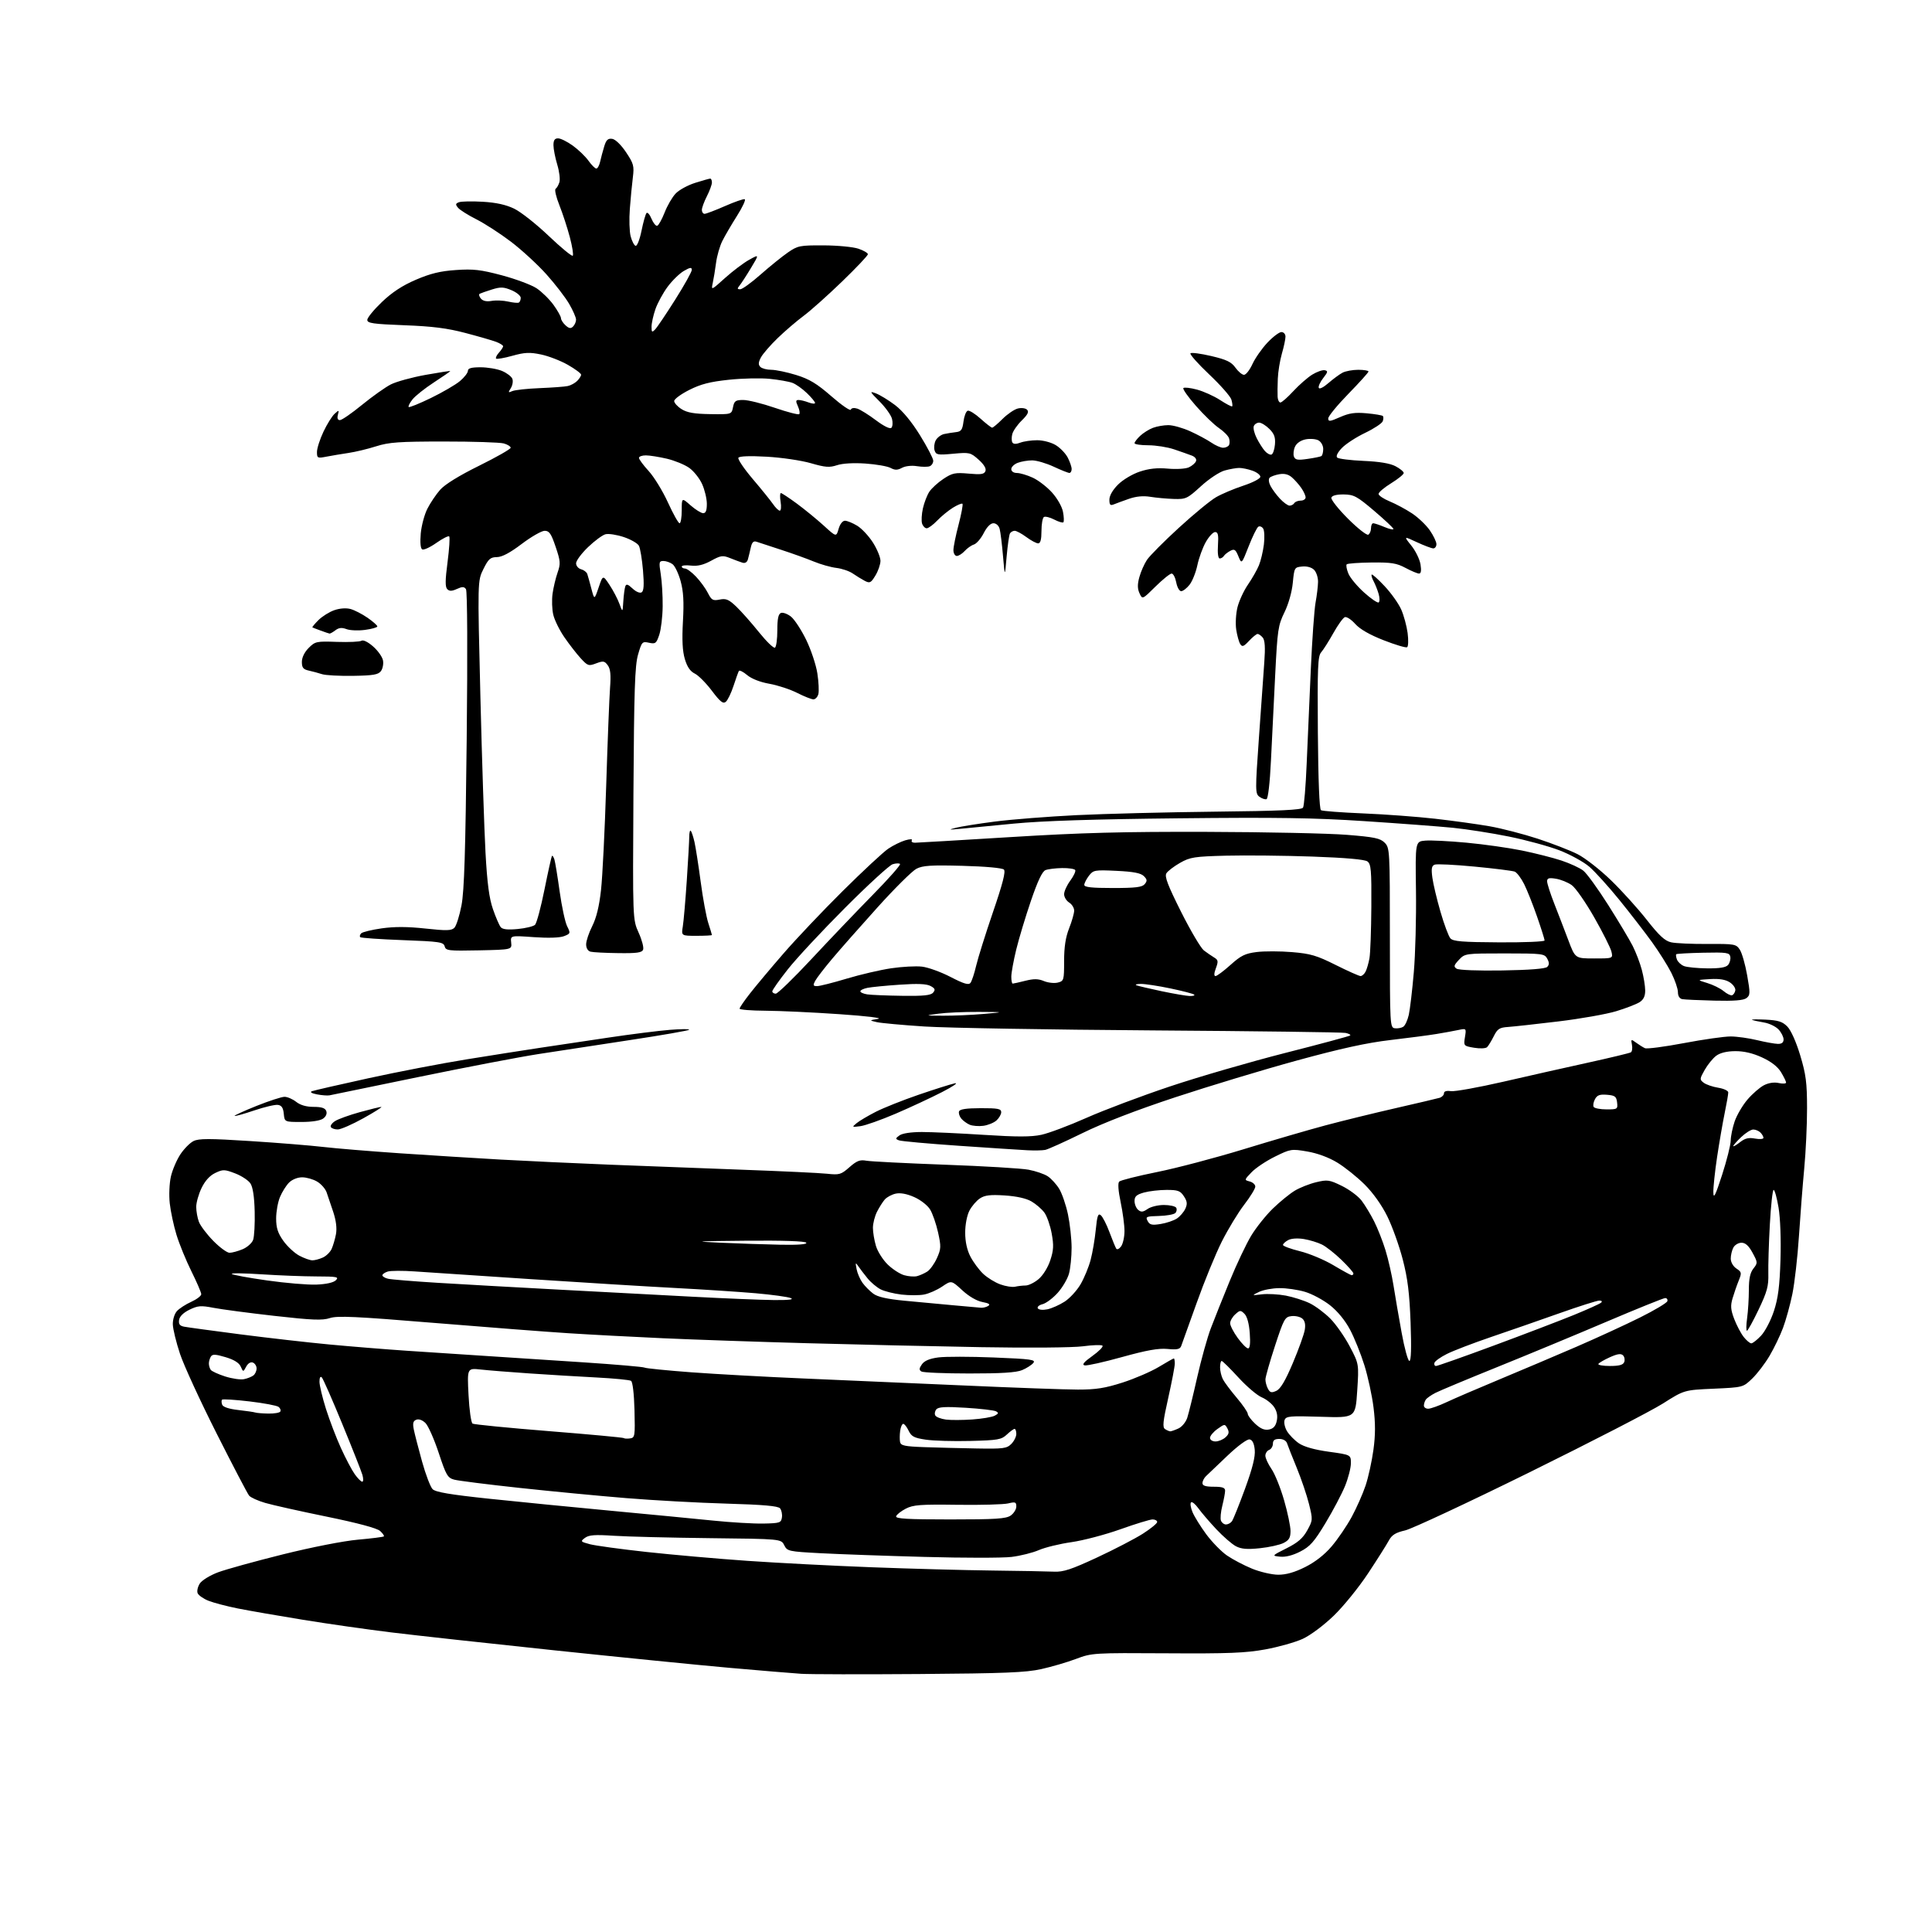 <?xml version="1.0" encoding="UTF-8" standalone="no"?>
<svg 
  version="1.1" 
  xmlns="http://www.w3.org/2000/svg" 
  xmlns:xlink="http://www.w3.org/1999/xlink" 
  xmlns:svg="http://www.w3.org/2000/svg"
  xmlns:rdf="http://www.w3.org/1999/02/22-rdf-syntax-ns#"
  xmlns:cc="http://creativecommons.org/ns#"
  xmlns:dc="http://purl.org/dc/elements/1.1/"
  viewBox="0 0 768 768"
  width="768"
  height="768"
>
<style>svg {background-color: white; }</style>"
<path stroke="none" fill="black" fill-rule="evenodd" d="M365.50,665.45C342.95,665.62 321.80,665.58 318.50,665.36C315.20,665.15 302.38,664.08 290.00,662.99C277.62,661.89 246.12,658.74 220.00,655.99C193.88,653.24 164.85,650.05 155.50,648.90C146.15,647.76 130.40,645.51 120.50,643.90C110.60,642.29 98.90,640.26 94.50,639.38C90.10,638.50 84.85,637.12 82.83,636.31C80.81,635.50 78.88,634.14 78.55,633.28C78.22,632.42 78.63,630.69 79.45,629.44C80.27,628.19 83.52,626.20 86.67,625.02C89.82,623.84 101.42,620.64 112.45,617.89C124.03,615.01 136.65,612.54 142.33,612.04C147.74,611.56 152.36,610.97 152.59,610.74C152.82,610.51 152.15,609.54 151.09,608.58C149.86,607.47 142.28,605.44 129.96,602.91C119.39,600.75 108.37,598.29 105.46,597.44C102.55,596.60 99.66,595.29 99.03,594.54C98.40,593.78 92.59,582.67 86.11,569.83C79.63,557.00 73.08,542.76 71.56,538.19C70.04,533.63 68.76,528.36 68.70,526.49C68.65,524.56 69.35,522.27 70.33,521.18C71.28,520.14 73.85,518.47 76.03,517.49C78.21,516.50 80.00,515.14 80.00,514.46C80.00,513.79 78.24,509.69 76.09,505.37C73.94,501.04 71.27,494.50 70.15,490.84C69.03,487.17 67.83,481.55 67.48,478.34C67.12,475.11 67.33,470.35 67.93,467.71C68.53,465.07 70.23,461.11 71.69,458.89C73.15,456.68 75.51,454.29 76.93,453.59C79.01,452.55 83.27,452.55 99.50,453.59C110.50,454.29 123.55,455.35 128.50,455.93C133.45,456.51 147.18,457.64 159.00,458.45C170.82,459.25 188.82,460.37 199.00,460.95C209.18,461.52 228.75,462.43 242.50,462.98C256.25,463.53 280.10,464.44 295.50,465.00C310.90,465.56 325.88,466.27 328.78,466.58C333.67,467.11 334.33,466.92 337.66,463.99C340.59,461.42 341.85,460.93 344.38,461.40C346.10,461.71 360.16,462.42 375.63,462.99C391.11,463.55 406.07,464.44 408.88,464.98C411.69,465.51 415.11,466.68 416.48,467.58C417.84,468.47 419.89,470.70 421.02,472.53C422.15,474.36 423.72,478.93 424.52,482.68C425.31,486.43 425.97,492.43 425.98,496.00C425.98,499.57 425.51,504.22 424.93,506.32C424.34,508.42 422.31,511.86 420.41,513.97C418.51,516.07 415.82,518.08 414.44,518.43C413.05,518.77 412.20,519.52 412.55,520.09C412.92,520.68 414.53,520.84 416.35,520.47C418.08,520.11 421.16,518.74 423.19,517.43C425.23,516.12 428.08,513.02 429.53,510.54C430.98,508.06 432.79,503.69 433.54,500.83C434.30,497.98 435.22,492.56 435.59,488.80C436.13,483.27 436.51,482.18 437.59,483.08C438.33,483.68 439.87,486.70 441.02,489.78C442.17,492.85 443.38,495.80 443.71,496.34C444.04,496.87 444.91,496.48 445.65,495.46C446.39,494.45 447.00,491.71 447.00,489.37C447.00,487.04 446.31,481.87 445.48,477.89C444.52,473.35 444.31,470.29 444.90,469.70C445.42,469.18 452.19,467.47 459.96,465.90C467.73,464.34 483.17,460.26 494.29,456.86C505.41,453.45 520.12,449.16 527.00,447.32C533.88,445.49 546.48,442.40 555.00,440.46C563.52,438.51 571.29,436.69 572.25,436.40C573.21,436.10 574.00,435.30 574.00,434.61C574.00,433.80 574.99,433.49 576.76,433.75C578.28,433.97 587.61,432.29 597.51,430.02C607.40,427.74 622.67,424.30 631.44,422.38C640.21,420.45 647.79,418.63 648.29,418.32C648.78,418.02 648.98,416.68 648.73,415.35C648.29,413.05 648.37,413.01 650.38,414.48C651.55,415.33 653.12,416.32 653.89,416.67C654.65,417.03 661.62,416.12 669.39,414.65C677.15,413.18 685.52,411.99 688.00,412.01C690.48,412.02 695.20,412.68 698.50,413.48C701.80,414.28 705.51,414.94 706.75,414.96C708.27,414.99 709.00,414.41 709.00,413.19C709.00,412.19 708.10,410.41 707.00,409.23C705.91,408.06 703.32,406.81 701.25,406.46C699.19,406.12 697.05,405.65 696.50,405.42C695.95,405.20 698.33,405.15 701.79,405.32C706.89,405.57 708.55,406.10 710.49,408.07C711.93,409.53 713.98,414.10 715.61,419.50C717.90,427.11 718.32,430.36 718.33,440.50C718.34,447.10 717.84,457.90 717.21,464.50C716.59,471.10 715.64,483.25 715.10,491.50C714.56,499.76 713.38,510.06 712.49,514.41C711.59,518.76 709.92,524.81 708.78,527.85C707.65,530.89 705.24,535.88 703.44,538.94C701.64,542.00 698.53,546.08 696.53,548.00C692.89,551.50 692.89,551.50 681.20,552.03C669.50,552.55 669.50,552.55 661.02,557.93C656.36,560.88 632.51,573.18 608.02,585.26C583.54,597.33 561.28,607.73 558.57,608.36C554.75,609.24 553.28,610.16 552.07,612.41C551.21,614.02 547.51,619.87 543.85,625.41C540.19,630.96 534.04,638.55 530.18,642.27C526.14,646.16 520.88,650.08 517.83,651.48C514.90,652.82 508.23,654.70 503.00,655.66C495.16,657.09 488.30,657.37 463.83,657.21C434.71,657.03 434.04,657.07 427.77,659.43C424.26,660.76 418.04,662.58 413.94,663.49C407.83,664.86 399.20,665.20 365.50,665.45zM508.09,625.98C511.25,625.99 514.60,625.04 518.82,622.93C522.80,620.94 526.52,618.04 529.37,614.68C531.80,611.83 535.38,606.58 537.32,603.00C539.26,599.42 541.75,593.80 542.85,590.50C543.95,587.20 545.35,580.82 545.96,576.32C546.77,570.42 546.78,565.76 546.00,559.51C545.41,554.76 543.77,547.19 542.36,542.69C540.95,538.18 538.40,531.84 536.68,528.60C534.73,524.91 531.74,521.26 528.72,518.87C526.05,516.76 521.57,514.35 518.75,513.52C515.94,512.68 511.36,512.02 508.57,512.05C505.78,512.07 502.15,512.75 500.50,513.55C497.50,515.01 497.50,515.01 501.64,514.51C503.92,514.24 508.18,514.47 511.11,515.02C514.03,515.58 518.30,516.94 520.59,518.04C522.87,519.15 526.58,521.91 528.83,524.18C531.08,526.45 534.55,531.43 536.56,535.25C540.21,542.19 540.21,542.19 539.51,552.91C538.81,563.63 538.81,563.63 525.06,563.19C512.75,562.80 511.24,562.93 510.65,564.47C510.29,565.41 510.71,567.40 511.59,568.89C512.47,570.37 514.61,572.56 516.34,573.74C518.40,575.13 522.54,576.30 528.25,577.09C537.00,578.30 537.00,578.30 537.00,581.67C537.00,583.52 535.94,587.62 534.65,590.77C533.35,593.92 529.87,600.53 526.90,605.45C522.39,612.93 520.74,614.79 516.87,616.77C513.92,618.29 511.02,619.02 508.87,618.80C505.50,618.45 505.50,618.45 511.42,615.47C515.89,613.23 517.91,611.49 519.64,608.37C521.88,604.32 521.89,604.11 520.35,597.87C519.48,594.37 517.29,587.90 515.48,583.50C513.67,579.10 511.94,574.71 511.63,573.75C511.29,572.69 510.06,572.00 508.53,572.00C506.71,572.00 506.00,572.53 506.00,573.89C506.00,574.93 505.32,576.05 504.50,576.36C503.68,576.68 503.00,577.71 503.00,578.66C503.00,579.62 504.10,581.99 505.44,583.95C506.79,585.90 509.04,591.49 510.44,596.36C511.85,601.24 513.00,606.74 513.00,608.59C513.00,611.25 512.43,612.24 510.25,613.35C508.74,614.12 504.50,615.06 500.84,615.44C495.82,615.97 493.47,615.78 491.32,614.67C489.76,613.86 486.22,610.79 483.46,607.85C480.71,604.91 477.49,601.15 476.31,599.50C475.13,597.85 473.84,596.83 473.45,597.22C473.05,597.61 473.32,599.36 474.04,601.09C474.76,602.83 477.21,606.78 479.49,609.88C481.78,612.97 485.48,616.77 487.74,618.33C489.99,619.88 494.46,622.23 497.66,623.55C500.87,624.87 505.57,625.96 508.09,625.98zM419.00,624.76C422.66,624.94 425.86,623.89 436.09,619.13C443.01,615.91 451.22,611.64 454.34,609.65C457.45,607.66 460.00,605.57 460.00,605.01C460.00,604.46 459.18,604.00 458.17,604.00C457.16,604.00 451.39,605.76 445.35,607.92C439.31,610.07 430.57,612.37 425.93,613.03C421.29,613.69 415.48,615.10 413.00,616.17C410.52,617.25 405.63,618.47 402.11,618.90C398.60,619.33 383.07,619.33 367.61,618.90C352.15,618.48 333.53,617.82 326.24,617.43C313.43,616.75 312.94,616.65 311.74,614.24C310.50,611.75 310.50,611.75 282.00,611.44C266.32,611.26 249.22,610.84 244.00,610.49C236.45,609.99 234.09,610.16 232.53,611.33C230.64,612.73 230.74,612.85 234.53,613.86C236.71,614.43 246.82,615.82 257.00,616.93C267.18,618.04 285.18,619.63 297.00,620.45C308.82,621.28 331.10,622.43 346.50,623.01C361.90,623.60 383.50,624.18 394.50,624.31C405.50,624.44 416.52,624.64 419.00,624.76zM303.50,605.64C310.00,605.51 310.52,605.33 310.83,603.19C311.01,601.93 310.67,600.31 310.08,599.59C309.29,598.65 303.51,598.14 288.75,597.71C277.61,597.39 259.73,596.41 249.00,595.53C238.28,594.66 219.15,592.83 206.50,591.46C193.85,590.10 182.18,588.62 180.57,588.19C177.93,587.47 177.34,586.47 174.39,577.54C172.60,572.12 170.24,566.80 169.15,565.70C167.95,564.51 166.51,563.97 165.50,564.36C164.22,564.85 163.99,565.74 164.49,568.25C164.85,570.04 166.33,575.75 167.76,580.94C169.20,586.13 171.10,591.10 171.97,591.97C173.15,593.15 178.93,594.13 194.53,595.78C206.06,596.99 227.88,599.15 243.00,600.56C258.12,601.98 276.35,603.73 283.50,604.46C290.65,605.19 299.65,605.72 303.50,605.64zM487.35,606.00C488.12,606.00 489.18,605.44 489.70,604.75C490.22,604.06 492.55,598.25 494.90,591.84C497.91,583.58 499.04,579.06 498.78,576.34C498.53,573.76 497.86,572.40 496.74,572.19C495.78,572.00 492.09,574.71 487.91,578.68C483.96,582.43 480.12,586.09 479.37,586.82C478.61,587.55 478.00,588.79 478.00,589.57C478.00,590.60 479.27,591.00 482.50,591.00C485.91,591.00 487.00,591.38 487.00,592.56C487.00,593.41 486.50,596.11 485.89,598.54C485.27,600.97 485.03,603.65 485.35,604.48C485.68,605.32 486.57,606.00 487.35,606.00zM377.69,604.00C395.86,604.00 399.93,603.74 401.78,602.44C403.00,601.59 404.00,599.98 404.00,598.86C404.00,597.09 403.61,596.94 400.75,597.63C398.96,598.06 389.85,598.31 380.50,598.18C365.85,597.98 363.02,598.19 360.06,599.72C358.17,600.70 356.44,602.06 356.23,602.75C355.92,603.72 360.66,604.00 377.69,604.00zM144.00,589.00C144.47,589.00 144.49,587.76 144.05,586.25C143.60,584.74 140.00,575.62 136.04,566.00C132.09,556.38 128.44,548.07 127.93,547.55C127.35,546.96 127.00,547.61 127.00,549.25C127.00,550.70 128.16,555.58 129.58,560.08C131.01,564.58 133.69,571.60 135.55,575.67C137.41,579.75 139.87,584.42 141.03,586.04C142.19,587.67 143.52,589.00 144.00,589.00zM388.25,575.79C398.83,575.98 400.20,575.80 402.00,574.00C403.10,572.90 404.00,571.10 404.00,570.00C404.00,568.90 403.69,568.00 403.31,568.00C402.94,568.00 401.55,569.01 400.24,570.25C398.07,572.29 396.69,572.53 385.67,572.80C378.98,572.97 371.03,572.74 368.01,572.29C363.40,571.61 362.30,571.03 361.20,568.74C360.48,567.23 359.52,566.00 359.06,566.00C358.60,566.00 358.05,567.24 357.84,568.75C357.62,570.26 357.60,572.27 357.79,573.21C358.08,574.65 359.61,574.98 367.32,575.26C372.37,575.44 381.79,575.68 388.25,575.79zM483.17,573.00C484.37,573.00 486.15,572.27 487.14,571.37C488.52,570.13 488.70,569.31 487.92,567.84C486.92,565.98 486.82,565.99 483.95,568.04C482.33,569.19 481.00,570.78 481.00,571.57C481.00,572.37 481.95,573.00 483.17,573.00zM250.46,571.79C252.39,571.52 252.48,570.92 252.22,560.54C252.05,554.00 251.49,549.30 250.84,548.90C250.24,548.53 244.07,547.93 237.12,547.57C230.18,547.21 218.20,546.49 210.50,545.96C202.80,545.44 194.07,544.74 191.10,544.41C185.70,543.82 185.70,543.82 186.25,554.54C186.55,560.43 187.27,565.55 187.85,565.91C188.42,566.26 202.08,567.61 218.20,568.90C234.31,570.18 247.71,571.43 247.96,571.66C248.21,571.89 249.34,571.95 250.46,571.79zM465.20,568.98C465.59,568.99 467.04,568.48 468.42,567.85C469.82,567.22 471.39,565.32 471.95,563.60C472.51,561.90 474.29,554.65 475.90,547.50C477.52,540.35 479.96,531.58 481.33,528.00C482.69,524.42 486.05,516.01 488.80,509.30C491.54,502.60 495.41,494.45 497.38,491.19C499.36,487.93 503.23,483.08 505.99,480.41C508.75,477.74 512.65,474.55 514.67,473.33C516.69,472.11 520.53,470.59 523.20,469.95C527.68,468.88 528.46,468.99 533.42,471.42C536.38,472.87 539.91,475.50 541.26,477.27C542.61,479.05 544.85,482.75 546.24,485.50C547.63,488.25 549.67,493.43 550.76,497.00C551.86,500.57 553.29,506.88 553.94,511.00C554.58,515.12 556.04,523.56 557.17,529.75C558.29,535.94 559.68,541.00 560.25,541.00C560.94,541.00 561.10,535.96 560.73,525.75C560.29,514.00 559.58,508.23 557.61,500.63C556.20,495.20 553.44,487.49 551.46,483.49C549.25,479.00 545.78,474.14 542.42,470.81C539.42,467.84 534.54,463.93 531.56,462.13C528.20,460.09 523.70,458.43 519.67,457.74C513.39,456.66 513.01,456.72 506.84,459.76C503.34,461.48 499.15,464.28 497.52,465.98C494.58,469.04 494.58,469.08 496.78,469.65C498.00,469.97 499.00,470.89 499.00,471.69C499.00,472.50 497.02,475.72 494.60,478.87C492.18,482.01 488.17,488.62 485.69,493.54C483.21,498.47 478.70,509.48 475.67,518.00C472.64,526.52 469.87,534.22 469.53,535.10C469.04,536.35 467.86,536.60 464.09,536.23C460.54,535.89 455.82,536.73 446.06,539.44C438.80,541.46 432.10,542.96 431.17,542.76C429.98,542.51 430.85,541.44 434.25,539.01C436.87,537.14 438.67,535.30 438.25,534.92C437.84,534.54 434.35,534.65 430.50,535.17C426.52,535.70 409.03,535.86 390.00,535.52C371.57,535.20 340.52,534.49 321.00,533.95C301.48,533.41 275.60,532.52 263.50,531.97C251.40,531.42 234.53,530.53 226.00,529.98C217.47,529.44 193.46,527.59 172.63,525.88C141.44,523.31 134.12,522.97 131.12,523.96C128.15,524.94 124.13,524.78 108.99,523.07C98.82,521.92 87.94,520.48 84.82,519.87C79.87,518.91 78.65,519.01 75.32,520.63C72.88,521.82 71.39,523.30 71.19,524.71C70.95,526.36 71.46,527.04 73.19,527.38C74.46,527.63 84.50,528.99 95.50,530.42C106.50,531.84 122.47,533.66 131.00,534.46C139.53,535.26 153.25,536.37 161.50,536.93C169.75,537.49 183.70,538.41 192.50,538.97C201.30,539.54 219.04,540.70 231.93,541.55C244.81,542.40 255.75,543.35 256.24,543.65C256.72,543.94 265.08,544.78 274.81,545.51C284.54,546.23 304.65,547.34 319.50,547.97C334.35,548.60 362.93,549.84 383.00,550.74C403.07,551.64 423.55,552.38 428.50,552.38C435.66,552.39 439.29,551.82 446.26,549.58C451.08,548.03 457.54,545.24 460.63,543.38C463.72,541.52 466.41,540.00 466.62,540.00C466.83,540.00 467.00,540.92 467.00,542.04C467.00,543.16 465.83,549.29 464.40,555.67C462.26,565.20 462.04,567.41 463.15,568.11C463.89,568.58 464.82,568.98 465.20,568.98zM504.41,568.26C506.17,567.93 507.08,566.93 507.53,564.85C507.96,562.89 507.63,561.08 506.51,559.38C505.59,557.98 503.36,556.21 501.55,555.45C499.73,554.70 495.55,551.13 492.26,547.54C488.96,543.94 485.98,541.00 485.63,541.00C485.28,541.00 485.00,542.15 485.00,543.57C485.00,544.98 485.51,547.11 486.14,548.32C486.76,549.52 489.24,552.82 491.64,555.66C494.04,558.50 496.00,561.35 496.00,562.01C496.00,562.66 497.33,564.44 498.96,565.97C501.07,567.93 502.65,568.60 504.41,568.26zM386.50,564.26C390.35,563.99 394.36,563.32 395.41,562.76C396.95,561.95 397.05,561.61 395.91,561.01C395.13,560.60 389.73,559.97 383.89,559.61C375.74,559.11 373.03,559.26 372.20,560.26C371.60,560.98 371.43,562.08 371.82,562.70C372.20,563.33 374.09,564.04 376.01,564.30C377.93,564.55 382.65,564.53 386.50,564.26zM106.69,561.92C109.00,561.96 111.13,561.60 111.43,561.11C111.73,560.63 111.42,559.79 110.74,559.26C110.06,558.73 104.84,557.75 99.15,557.08C93.46,556.41 88.57,556.10 88.28,556.39C87.99,556.68 88.01,557.57 88.31,558.38C88.67,559.31 90.98,560.08 94.69,560.50C97.88,560.86 100.95,561.31 101.50,561.50C102.05,561.69 104.39,561.88 106.69,561.92zM567.75,559.99C568.71,559.98 571.98,558.82 575.00,557.40C578.02,555.97 587.48,551.91 596.00,548.36C604.52,544.81 618.27,538.98 626.54,535.41C634.81,531.83 646.26,526.56 651.99,523.70C657.72,520.84 662.58,517.94 662.79,517.25C663.00,516.56 662.62,516.00 661.94,516.00C661.27,516.00 650.77,520.24 638.61,525.41C626.45,530.59 606.88,538.71 595.13,543.45C583.37,548.20 572.35,552.80 570.63,553.68C568.91,554.56 567.17,555.78 566.77,556.39C566.36,557.00 566.02,558.06 566.02,558.75C566.01,559.44 566.79,560.00 567.75,559.99zM507.37,552.88C509.02,552.12 510.93,548.91 513.93,541.82C516.25,536.33 518.39,530.39 518.67,528.62C519.03,526.44 518.70,525.00 517.66,524.13C516.81,523.43 514.88,523.00 513.36,523.18C510.78,523.48 510.34,524.27 506.83,535.00C504.76,541.33 503.05,547.32 503.03,548.32C503.01,549.31 503.46,550.99 504.02,552.04C504.86,553.61 505.44,553.76 507.37,552.88zM97.00,548.24C98.38,547.96 100.06,547.28 100.75,546.74C101.44,546.20 102.00,544.96 102.00,543.98C102.00,543.01 101.33,541.96 100.52,541.64C99.62,541.30 98.57,541.94 97.86,543.27C96.68,545.46 96.68,545.46 95.69,543.22C95.02,541.73 93.01,540.49 89.65,539.49C85.66,538.30 84.46,538.25 83.83,539.25C83.39,539.94 83.03,541.17 83.03,542.00C83.03,542.83 83.36,543.97 83.77,544.53C84.17,545.10 86.75,546.28 89.50,547.16C92.25,548.04 95.62,548.53 97.00,548.24zM385.28,545.98C375.50,545.98 366.94,545.62 366.27,545.19C365.30,544.57 365.35,543.94 366.48,542.33C367.47,540.92 369.53,540.06 372.98,539.60C375.76,539.23 385.67,539.24 395.01,539.62C409.96,540.22 411.84,540.49 410.75,541.81C410.06,542.63 408.05,543.92 406.28,544.65C403.99,545.61 397.95,546.00 385.28,545.98zM570.85,543.00C571.41,543.00 581.69,539.37 593.69,534.93C605.68,530.49 620.00,525.02 625.50,522.78C631.00,520.53 635.93,518.31 636.45,517.84C637.01,517.34 636.73,517.00 635.75,517.00C634.85,517.00 627.67,519.28 619.80,522.07C611.94,524.86 599.71,529.11 592.64,531.51C585.57,533.92 577.72,536.93 575.19,538.20C572.66,539.46 570.42,541.06 570.21,541.75C570.00,542.44 570.29,543.00 570.85,543.00zM639.97,543.00C643.67,543.00 645.23,542.57 645.66,541.43C645.99,540.57 645.77,539.37 645.17,538.77C644.37,537.97 642.95,538.17 639.98,539.51C637.74,540.52 635.67,541.72 635.39,542.17C635.11,542.63 637.17,543.00 639.97,543.00zM496.13,536.00C496.87,536.00 497.10,534.00 496.80,529.97C496.53,526.18 495.75,523.33 494.72,522.29C493.18,520.75 492.92,520.76 491.03,522.47C489.91,523.48 489.00,525.07 489.00,526.00C489.00,526.94 490.35,529.57 492.01,531.85C493.66,534.13 495.51,536.00 496.13,536.00zM696.17,534.00C696.74,534.00 698.50,532.61 700.09,530.91C701.68,529.20 703.96,524.82 705.16,521.16C706.83,516.04 707.44,511.32 707.77,500.78C708.02,492.70 707.70,484.17 707.00,480.03C706.35,476.16 705.47,473.00 705.05,473.00C704.63,473.00 703.95,479.19 703.54,486.75C703.12,494.31 702.86,503.13 702.94,506.34C703.06,511.27 702.46,513.48 699.07,520.59C696.86,525.21 694.78,529.00 694.43,529.00C694.09,529.00 694.12,526.73 694.51,523.96C694.89,521.18 695.20,516.13 695.20,512.74C695.20,508.29 695.71,505.92 697.01,504.26C698.76,502.04 698.75,501.85 696.66,497.99C695.15,495.21 693.83,494.01 692.29,494.01C691.07,494.00 689.60,494.87 689.04,495.93C688.47,497.00 688.00,498.97 688.00,500.31C688.00,501.74 688.94,503.38 690.25,504.26C692.35,505.66 692.41,505.98 691.14,509.13C690.39,510.98 689.30,514.14 688.71,516.14C687.85,519.07 687.98,520.67 689.38,524.33C690.34,526.84 692.03,530.04 693.13,531.44C694.24,532.85 695.61,534.00 696.17,534.00zM390.00,519.85C390.82,519.91 392.11,519.58 392.85,519.11C393.79,518.52 393.09,518.05 390.51,517.57C388.26,517.15 385.14,515.33 382.51,512.90C378.20,508.93 378.20,508.93 374.50,511.44C372.46,512.82 369.23,514.24 367.31,514.60C365.40,514.96 361.35,514.96 358.33,514.61C355.30,514.25 351.57,513.31 350.03,512.52C348.50,511.72 346.17,509.77 344.87,508.17C343.57,506.57 341.92,504.42 341.21,503.38C340.06,501.70 339.99,501.82 340.51,504.50C340.83,506.15 341.89,508.60 342.86,509.94C343.83,511.28 345.75,513.21 347.12,514.24C348.87,515.55 352.56,516.38 359.56,517.06C365.03,517.58 373.77,518.40 379.00,518.87C384.23,519.34 389.18,519.78 390.00,519.85zM307.50,516.79C313.58,516.85 315.79,516.59 314.32,516.00C313.12,515.51 306.82,514.65 300.32,514.08C293.82,513.52 279.50,512.58 268.50,512.00C257.50,511.42 231.62,509.84 211.00,508.48C190.38,507.13 169.61,505.75 164.85,505.41C160.09,505.08 155.25,505.10 154.10,505.47C152.94,505.84 152.00,506.51 152.00,506.96C152.00,507.41 153.01,508.03 154.25,508.32C155.49,508.62 164.38,509.35 174.00,509.94C183.62,510.53 205.00,511.73 221.50,512.61C238.00,513.48 262.07,514.76 275.00,515.45C287.93,516.14 302.55,516.74 307.50,516.79zM403.50,511.49C404.60,511.24 406.48,511.02 407.67,511.01C408.87,511.01 411.20,509.86 412.85,508.47C414.59,507.01 416.55,503.86 417.49,501.03C418.83,496.99 418.93,495.08 418.06,490.31C417.47,487.11 416.16,483.38 415.14,482.00C414.12,480.62 411.83,478.64 410.03,477.59C407.95,476.37 404.13,475.52 399.41,475.21C393.68,474.84 391.49,475.10 389.54,476.38C388.17,477.28 386.28,479.48 385.36,481.26C384.38,483.15 383.68,486.79 383.68,490.00C383.68,493.60 384.40,496.88 385.75,499.50C386.89,501.70 389.16,504.77 390.80,506.33C392.43,507.89 395.51,509.79 397.64,510.56C399.76,511.33 402.40,511.75 403.50,511.49zM125.76,510.65C129.70,510.49 132.58,509.85 133.52,508.91C134.84,507.59 133.95,507.42 125.75,507.40C120.66,507.39 110.88,507.01 104.00,506.56C97.12,506.10 91.78,506.04 92.13,506.41C92.48,506.79 98.78,507.95 106.13,508.99C113.48,510.04 122.32,510.78 125.76,510.65zM364.50,507.30C365.60,507.02 367.42,506.21 368.55,505.50C369.68,504.80 371.42,502.39 372.43,500.15C374.10,496.45 374.14,495.53 372.90,489.92C372.15,486.54 370.73,482.44 369.74,480.81C368.73,479.15 365.97,476.99 363.42,475.86C360.49,474.56 357.90,474.08 356.05,474.49C354.49,474.83 352.54,475.88 351.72,476.81C350.91,477.74 349.51,479.94 348.62,481.70C347.73,483.46 347.00,486.33 347.00,488.08C347.00,489.84 347.54,493.07 348.20,495.28C348.86,497.49 350.97,500.81 352.87,502.66C354.78,504.52 357.72,506.43 359.42,506.91C361.11,507.40 363.40,507.57 364.50,507.30zM537.25,506.90C537.66,506.95 538.00,506.65 538.00,506.21C538.00,505.78 535.86,503.35 533.25,500.82C530.64,498.29 527.15,495.54 525.50,494.73C523.85,493.91 520.62,492.92 518.32,492.54C515.81,492.13 513.32,492.29 512.07,492.96C510.93,493.57 510.00,494.44 510.00,494.89C510.00,495.34 513.04,496.46 516.75,497.38C520.46,498.29 526.42,500.79 530.00,502.92C533.58,505.05 536.84,506.84 537.25,506.90zM124.19,501.00C125.13,501.00 127.00,500.50 128.34,499.89C129.68,499.28 131.25,497.74 131.83,496.48C132.40,495.21 133.18,492.57 133.55,490.61C133.98,488.27 133.61,485.23 132.47,481.77C131.51,478.87 130.32,475.35 129.82,473.94C129.32,472.53 127.63,470.62 126.05,469.69C124.48,468.76 121.80,468.00 120.10,468.00C118.29,468.00 116.13,468.87 114.91,470.09C113.76,471.24 112.14,473.82 111.30,475.83C110.46,477.84 109.77,481.68 109.77,484.35C109.77,488.09 110.43,490.14 112.63,493.25C114.21,495.47 117.07,498.13 118.98,499.15C120.90,500.17 123.24,501.00 124.19,501.00zM91.24,498.00C92.25,498.00 94.58,497.37 96.44,496.59C98.29,495.82 100.18,494.13 100.63,492.84C101.08,491.55 101.36,486.49 101.24,481.60C101.10,475.75 100.52,471.92 99.56,470.45C98.75,469.21 96.01,467.41 93.48,466.44C89.25,464.82 88.62,464.81 85.57,466.27C83.40,467.30 81.52,469.37 80.13,472.24C78.96,474.66 78.00,478.04 78.00,479.75C78.00,481.47 78.48,484.14 79.06,485.68C79.64,487.23 82.21,490.64 84.77,493.25C87.33,495.86 90.24,498.00 91.24,498.00zM310.31,494.80C317.31,494.93 320.90,494.65 320.50,494.00C320.11,493.37 311.30,493.08 296.69,493.20C276.14,493.39 274.98,493.48 286.50,494.00C293.65,494.33 304.36,494.68 310.31,494.80zM461.35,486.56C463.63,486.20 466.53,485.22 467.80,484.40C469.06,483.57 470.58,481.81 471.19,480.49C472.06,478.58 471.94,477.55 470.62,475.54C469.19,473.35 468.22,473.00 463.73,473.01C460.85,473.01 456.81,473.48 454.75,474.05C451.79,474.88 451.00,475.58 451.00,477.42C451.00,478.71 451.66,480.30 452.46,480.96C453.61,481.92 454.38,481.84 456.18,480.59C457.43,479.71 460.34,479.00 462.66,479.00C464.98,479.00 467.18,479.49 467.55,480.09C467.92,480.69 467.76,481.64 467.20,482.20C466.63,482.77 463.70,483.29 460.68,483.37C455.66,483.49 455.29,483.66 456.20,485.36C457.02,486.91 457.90,487.11 461.35,486.56zM684.57,467.00C686.43,461.23 687.97,455.12 687.98,453.43C687.99,451.74 688.70,448.30 689.55,445.79C690.41,443.29 692.70,439.37 694.65,437.09C696.60,434.81 699.54,432.26 701.17,431.41C703.04,430.45 705.24,430.11 707.07,430.52C708.68,430.87 710.00,430.79 710.00,430.33C709.99,429.87 709.08,428.01 707.97,426.18C706.64,424.00 704.06,422.00 700.43,420.34C696.73,418.64 693.21,417.82 689.76,417.85C686.42,417.87 683.78,418.52 682.21,419.69C680.88,420.69 678.83,423.21 677.65,425.29C675.61,428.90 675.59,429.16 677.27,430.42C678.24,431.15 680.83,432.04 683.02,432.39C685.21,432.74 687.01,433.58 687.01,434.26C687.02,434.94 686.38,438.65 685.58,442.50C684.79,446.35 683.43,454.23 682.56,460.00C681.70,465.77 681.03,472.07 681.08,474.00C681.15,476.76 681.89,475.29 684.57,467.00zM415.50,457.10C414.40,457.32 411.25,457.39 408.50,457.25C405.75,457.11 393.49,456.31 381.26,455.47C369.03,454.63 358.28,453.66 357.37,453.31C355.87,452.74 355.89,452.55 357.55,451.34C358.67,450.52 362.13,450.00 366.44,449.99C370.32,449.99 381.40,450.50 391.05,451.12C404.22,451.97 409.94,451.97 413.95,451.10C416.89,450.47 424.97,447.44 431.90,444.36C438.83,441.28 453.76,435.66 465.09,431.87C476.41,428.08 497.05,422.09 510.94,418.55C524.84,415.02 536.44,411.89 536.72,411.61C537.00,411.33 536.17,410.87 534.87,410.60C533.57,410.33 498.98,409.88 458.00,409.60C417.02,409.32 376.30,408.62 367.50,408.05C358.70,407.48 350.15,406.69 348.50,406.31C345.50,405.60 345.50,405.60 349.00,405.02C351.06,404.68 344.67,403.90 333.50,403.14C323.05,402.42 309.89,401.81 304.25,401.78C298.61,401.75 294.00,401.38 294.00,400.95C294.00,400.53 295.88,397.78 298.19,394.84C300.49,391.90 306.45,384.79 311.44,379.04C316.42,373.29 327.02,362.10 335.00,354.19C342.98,346.28 351.11,338.71 353.08,337.38C355.05,336.05 358.10,334.55 359.85,334.04C361.82,333.48 362.82,333.49 362.46,334.06C362.14,334.58 362.70,335.00 363.69,335.00C364.69,334.99 381.70,333.99 401.50,332.77C430.02,331.01 446.33,330.58 480.00,330.68C503.38,330.75 528.31,331.28 535.42,331.86C546.35,332.73 548.66,333.22 550.42,334.98C552.45,337.02 552.50,337.94 552.50,372.78C552.50,407.75 552.54,408.51 554.50,408.76C555.60,408.90 557.10,408.62 557.82,408.15C558.55,407.68 559.54,405.54 560.02,403.40C560.50,401.25 561.40,393.65 562.01,386.50C562.63,379.35 563.02,364.73 562.87,354.00C562.60,334.50 562.60,334.50 566.55,334.16C568.72,333.97 576.12,334.34 582.98,334.98C589.85,335.62 599.75,337.02 604.98,338.09C610.22,339.16 617.29,340.95 620.70,342.08C624.10,343.21 628.02,345.01 629.39,346.10C630.77,347.18 635.23,353.34 639.31,359.78C643.39,366.23 647.75,373.52 649.01,376.00C650.27,378.48 651.91,382.75 652.64,385.50C653.38,388.25 653.98,391.95 653.99,393.73C654.00,395.99 653.33,397.38 651.75,398.39C650.51,399.18 646.35,400.79 642.50,401.96C638.65,403.14 628.30,404.97 619.50,406.03C610.70,407.09 601.70,408.08 599.50,408.23C596.07,408.46 595.26,408.98 593.81,411.89C592.87,413.76 591.68,415.72 591.15,416.25C590.61,416.79 588.37,416.90 585.98,416.50C581.82,415.79 581.78,415.74 582.34,412.28C582.91,408.78 582.90,408.77 579.71,409.44C577.94,409.82 574.02,410.53 571.00,411.03C567.98,411.53 559.72,412.61 552.65,413.44C543.42,414.51 532.99,416.79 515.65,421.54C502.37,425.17 480.61,431.75 467.29,436.15C451.69,441.30 438.54,446.38 430.29,450.43C423.26,453.88 416.60,456.88 415.50,457.10zM691.66,454.06C693.67,452.47 695.12,452.12 697.66,452.60C699.49,452.94 701.00,452.81 701.00,452.31C701.00,451.81 700.46,450.86 699.80,450.20C699.14,449.54 697.86,449.00 696.95,449.00C696.04,449.00 693.88,450.35 692.15,452.01C690.42,453.66 689.00,455.27 689.00,455.58C689.00,455.89 690.19,455.21 691.66,454.06zM134.31,448.97C133.10,448.99 131.85,448.57 131.53,448.04C131.20,447.52 131.96,446.43 133.22,445.63C134.47,444.84 138.90,443.24 143.06,442.09C147.22,440.94 151.05,440.01 151.56,440.02C152.08,440.03 148.90,442.04 144.50,444.49C140.10,446.94 135.51,448.95 134.31,448.97zM342.03,447.67C338.63,448.12 338.57,448.08 340.50,446.49C341.60,445.58 345.04,443.54 348.14,441.96C351.24,440.38 358.89,437.33 365.14,435.19C371.39,433.05 377.85,431.00 379.50,430.65C381.15,430.29 378.90,431.85 374.50,434.11C370.10,436.37 361.79,440.24 356.03,442.71C350.27,445.18 343.97,447.41 342.03,447.67zM390.87,447.53C389.02,447.77 386.58,447.57 385.47,447.10C384.35,446.62 382.84,445.51 382.12,444.65C381.40,443.78 381.00,442.50 381.23,441.80C381.53,440.92 384.14,440.53 389.83,440.52C396.65,440.50 398.00,440.76 398.00,442.10C398.00,442.97 397.16,444.45 396.12,445.39C395.09,446.32 392.73,447.28 390.87,447.53zM119.87,446.00C113.13,446.00 113.13,446.00 112.81,442.75C112.58,440.37 111.95,439.42 110.47,439.21C109.35,439.05 105.10,440.05 101.02,441.43C96.94,442.81 93.45,443.78 93.26,443.59C93.07,443.40 96.98,441.62 101.96,439.62C106.94,437.63 111.95,436.00 113.10,436.00C114.25,436.00 116.33,436.90 117.73,438.00C119.39,439.31 121.78,440.00 124.67,440.00C127.82,440.00 129.24,440.46 129.69,441.64C130.08,442.65 129.61,443.81 128.47,444.64C127.35,445.47 123.97,446.00 119.87,446.00zM638.63,441.00C642.95,441.00 643.12,440.89 642.82,438.25C642.54,435.87 642.00,435.46 638.82,435.19C635.92,434.95 634.89,435.33 634.02,436.96C633.41,438.11 633.18,439.48 633.51,440.02C633.85,440.56 636.15,441.00 638.63,441.00zM131.00,435.41C130.18,435.57 127.92,435.40 126.00,435.03C123.85,434.61 123.08,434.12 124.00,433.77C124.83,433.46 134.95,431.14 146.50,428.61C158.05,426.08 175.60,422.71 185.50,421.11C195.40,419.51 208.45,417.46 214.50,416.55C220.55,415.64 232.83,413.80 241.79,412.47C250.76,411.13 261.78,409.74 266.29,409.38C270.81,409.02 274.24,409.00 273.93,409.35C273.62,409.69 263.05,411.53 250.43,413.44C237.82,415.35 221.43,417.86 214.00,419.01C206.57,420.16 185.20,424.25 166.50,428.10C147.80,431.95 131.82,435.24 131.00,435.41zM375.00,403.76C379.12,403.78 386.32,403.47 391.00,403.06C399.50,402.31 399.50,402.31 389.00,402.25C383.23,402.22 376.02,402.54 373.00,402.96C367.50,403.72 367.50,403.72 375.00,403.76zM681.52,397.77C675.44,397.62 669.69,397.35 668.73,397.18C667.65,396.97 667.00,395.94 667.00,394.39C667.00,393.04 665.82,389.59 664.38,386.72C662.93,383.85 659.47,378.35 656.69,374.50C653.91,370.65 648.09,363.13 643.77,357.79C639.44,352.45 634.05,346.49 631.78,344.54C629.51,342.60 624.18,339.67 619.93,338.03C615.68,336.39 606.64,333.93 599.84,332.55C593.04,331.17 582.98,329.60 577.49,329.05C571.99,328.51 556.25,327.32 542.50,326.42C522.55,325.10 507.59,324.87 468.50,325.29C434.73,325.64 414.37,326.30 403.00,327.40C393.93,328.28 384.25,329.22 381.50,329.48C377.03,329.91 376.88,329.86 380.03,329.04C381.96,328.54 388.94,327.43 395.53,326.58C402.11,325.73 416.73,324.59 428.00,324.03C439.27,323.48 463.96,322.86 482.85,322.65C508.77,322.37 517.40,321.98 517.98,321.04C518.40,320.36 519.05,312.53 519.42,303.65C519.79,294.77 520.53,277.82 521.07,266.00C521.60,254.18 522.45,242.25 522.96,239.50C523.47,236.75 523.91,233.07 523.94,231.32C523.97,229.57 523.27,227.41 522.37,226.52C521.39,225.53 519.52,225.01 517.62,225.20C514.57,225.49 514.49,225.64 513.91,231.66C513.56,235.30 512.21,240.10 510.60,243.39C508.07,248.57 507.81,250.31 506.91,268.23C506.38,278.83 505.62,294.21 505.22,302.42C504.80,311.23 504.07,317.48 503.46,317.68C502.89,317.87 501.62,317.44 500.65,316.73C498.97,315.50 498.95,314.35 500.43,293.47C501.28,281.39 502.25,267.77 502.58,263.21C503.01,257.39 502.82,254.49 501.97,253.46C501.30,252.66 500.38,252.00 499.92,252.00C499.46,252.00 497.93,253.24 496.52,254.75C494.36,257.06 493.80,257.26 493.00,256.00C492.48,255.18 491.77,252.58 491.41,250.24C491.06,247.89 491.29,243.89 491.93,241.34C492.58,238.80 494.45,234.75 496.11,232.35C497.76,229.94 499.71,226.52 500.44,224.74C501.18,222.96 502.06,219.25 502.41,216.50C502.75,213.75 502.63,210.88 502.13,210.12C501.63,209.36 500.76,209.03 500.20,209.38C499.63,209.73 497.91,213.23 496.37,217.16C493.57,224.30 493.57,224.30 492.27,221.12C491.16,218.41 490.69,218.10 489.04,218.98C487.98,219.55 486.83,220.46 486.50,221.01C486.16,221.55 485.42,222.00 484.85,222.00C484.23,222.00 483.95,219.92 484.16,216.75C484.43,212.65 484.18,211.50 483.03,211.50C482.22,211.50 480.55,213.30 479.31,215.50C478.07,217.70 476.57,221.84 475.97,224.69C475.37,227.54 473.98,231.03 472.87,232.44C471.76,233.85 470.26,235.00 469.54,235.00C468.81,235.00 467.93,233.43 467.57,231.50C467.20,229.58 466.38,228.00 465.74,228.00C465.09,228.00 462.21,230.32 459.33,233.16C454.11,238.33 454.11,238.33 452.97,235.83C452.14,234.01 452.12,232.27 452.91,229.42C453.50,227.26 454.86,224.18 455.93,222.57C457.00,220.96 462.70,215.22 468.60,209.82C474.49,204.42 481.15,198.94 483.41,197.64C485.66,196.34 490.54,194.28 494.25,193.06C498.06,191.80 501.00,190.26 501.00,189.52C501.00,188.79 499.58,187.70 497.85,187.10C496.12,186.49 493.76,186.00 492.60,186.01C491.45,186.01 488.83,186.47 486.79,187.04C484.72,187.62 480.56,190.38 477.38,193.29C471.97,198.23 471.41,198.49 466.59,198.34C463.79,198.25 459.60,197.87 457.28,197.49C454.47,197.03 451.62,197.30 448.78,198.29C446.42,199.11 443.71,200.11 442.75,200.50C441.35,201.07 441.00,200.70 441.00,198.64C441.00,197.04 442.30,194.77 444.43,192.64C446.36,190.71 450.14,188.45 453.07,187.48C456.75,186.25 460.03,185.91 464.27,186.29C467.61,186.59 471.29,186.37 472.58,185.78C473.85,185.20 475.13,184.10 475.43,183.33C475.75,182.50 475.06,181.60 473.73,181.09C472.50,180.62 469.35,179.51 466.72,178.62C464.08,177.73 459.47,177.00 456.47,177.00C453.46,177.00 451.00,176.63 451.00,176.17C451.00,175.72 452.01,174.40 453.25,173.24C454.49,172.08 456.77,170.65 458.32,170.07C459.86,169.48 462.62,169.00 464.44,169.00C466.26,169.00 470.17,170.10 473.13,171.44C476.08,172.78 479.85,174.80 481.50,175.93C483.15,177.06 485.26,177.99 486.19,177.99C487.12,178.00 488.16,177.55 488.51,176.99C488.85,176.44 488.88,175.20 488.57,174.24C488.26,173.28 486.44,171.44 484.52,170.14C482.61,168.84 478.50,164.88 475.40,161.34C472.29,157.81 470.05,154.62 470.41,154.26C470.77,153.90 473.19,154.17 475.78,154.86C478.38,155.55 482.51,157.41 484.97,159.00C487.42,160.60 489.60,161.73 489.81,161.53C490.01,161.32 489.87,160.10 489.49,158.83C489.10,157.55 485.13,153.04 480.66,148.82C476.19,144.59 472.85,140.82 473.23,140.44C473.61,140.06 477.33,140.55 481.51,141.53C487.61,142.97 489.49,143.88 491.11,146.16C492.23,147.72 493.76,149.00 494.52,149.00C495.28,149.00 496.78,147.09 497.85,144.75C498.92,142.41 501.59,138.59 503.78,136.25C505.98,133.91 508.50,132.00 509.38,132.00C510.28,132.00 511.00,132.81 511.00,133.82C511.00,134.82 510.36,137.86 509.57,140.57C508.79,143.28 508.06,147.75 507.95,150.50C507.83,153.25 507.80,156.51 507.87,157.75C507.94,158.99 508.44,160.00 508.98,160.00C509.52,160.00 511.82,157.98 514.10,155.51C516.38,153.04 519.76,150.08 521.61,148.93C523.46,147.79 525.70,147.00 526.59,147.17C527.96,147.45 527.88,147.89 526.02,150.26C524.82,151.78 524.01,153.53 524.22,154.16C524.44,154.82 526.04,154.04 528.05,152.29C529.95,150.64 532.48,148.78 533.68,148.15C534.89,147.52 537.70,147.00 539.93,147.00C542.17,147.00 544.00,147.31 544.00,147.68C544.00,148.06 540.40,152.05 536.00,156.56C531.60,161.07 528.00,165.46 528.00,166.32C528.00,167.67 528.65,167.60 532.67,165.82C536.34,164.20 538.62,163.87 543.25,164.29C546.50,164.58 549.40,165.07 549.70,165.37C550.00,165.67 549.98,166.61 549.65,167.46C549.32,168.32 546.17,170.39 542.65,172.08C539.13,173.76 534.98,176.46 533.43,178.07C531.70,179.88 530.98,181.36 531.56,181.90C532.08,182.39 536.77,182.98 542.00,183.21C548.36,183.49 552.58,184.19 554.75,185.34C556.54,186.28 558.00,187.49 558.00,188.03C558.00,188.58 555.75,190.40 553.00,192.10C550.25,193.79 548.00,195.70 548.00,196.34C548.01,196.98 550.00,198.32 552.45,199.32C554.89,200.33 558.88,202.47 561.31,204.08C563.75,205.70 566.92,208.72 568.37,210.81C569.82,212.90 571.00,215.37 571.00,216.30C571.00,217.24 570.44,218.00 569.75,217.99C569.06,217.98 566.13,216.88 563.23,215.53C557.97,213.08 557.97,213.08 561.02,216.88C562.70,218.96 564.34,222.32 564.67,224.34C565.07,226.81 564.88,228.00 564.09,228.00C563.45,228.00 561.03,226.99 558.71,225.75C555.16,223.85 553.05,223.52 545.23,223.60C540.13,223.66 535.69,223.98 535.35,224.32C535.01,224.66 535.30,226.31 536.00,227.99C536.69,229.68 539.50,233.06 542.24,235.52C544.97,237.98 547.58,239.76 548.03,239.48C548.48,239.20 548.49,237.69 548.04,236.13C547.59,234.56 546.68,232.28 546.03,231.05C545.37,229.83 545.03,228.64 545.27,228.40C545.50,228.16 547.82,230.24 550.42,233.02C553.02,235.79 555.98,239.96 557.00,242.28C558.03,244.60 559.17,248.80 559.55,251.62C559.92,254.44 559.83,256.99 559.35,257.28C558.87,257.58 554.68,256.33 550.03,254.51C544.48,252.34 540.59,250.11 538.72,248.02C537.16,246.27 535.30,245.06 534.58,245.33C533.87,245.60 531.82,248.45 530.03,251.66C528.23,254.87 526.06,258.30 525.20,259.28C523.85,260.82 523.67,265.08 523.87,291.25C524.02,310.22 524.48,321.68 525.11,322.07C525.66,322.41 533.18,322.98 541.81,323.34C550.44,323.69 563.35,324.65 570.50,325.46C577.65,326.28 587.40,327.62 592.16,328.46C596.92,329.30 605.52,331.52 611.27,333.40C617.02,335.29 624.15,338.05 627.11,339.55C630.08,341.05 636.04,345.70 640.36,349.89C644.69,354.07 651.11,361.18 654.64,365.68C659.53,371.91 661.81,374.03 664.28,374.58C666.05,374.99 672.58,375.28 678.78,375.24C689.56,375.18 690.14,375.28 691.61,377.52C692.45,378.81 693.77,383.39 694.52,387.68C695.78,394.81 695.76,395.61 694.23,396.77C693.06,397.66 689.27,397.96 681.52,397.77zM358.63,395.85C367.20,395.97 370.03,395.67 370.94,394.57C371.90,393.42 371.69,392.90 369.89,391.94C368.30,391.09 364.70,390.94 357.66,391.43C352.17,391.80 346.40,392.37 344.84,392.68C343.28,392.99 342.00,393.61 342.00,394.06C342.00,394.50 343.24,395.05 344.75,395.28C346.26,395.51 352.51,395.77 358.63,395.85zM472.92,395.93C474.25,395.97 475.05,395.72 474.71,395.38C474.37,395.04 470.13,393.93 465.29,392.92C460.46,391.91 455.15,391.10 453.50,391.12C451.85,391.14 451.07,391.39 451.76,391.67C452.46,391.95 456.96,393.00 461.76,394.02C466.57,395.03 471.59,395.89 472.92,395.93zM688.50,395.63C689.05,395.47 689.64,394.61 689.81,393.73C689.98,392.85 689.01,391.40 687.65,390.51C685.95,389.39 683.52,388.99 679.84,389.20C674.50,389.51 674.50,389.51 678.66,390.77C680.94,391.46 683.87,392.90 685.16,393.98C686.44,395.05 687.95,395.80 688.50,395.63zM308.38,395.00C309.13,395.00 315.52,388.81 322.56,381.25C329.60,373.69 340.55,362.23 346.88,355.78C353.22,349.34 358.12,343.79 357.78,343.44C357.43,343.10 356.10,343.15 354.83,343.55C353.55,343.95 345.04,351.75 335.92,360.89C326.80,370.02 316.56,381.02 313.17,385.32C309.78,389.61 307.00,393.55 307.00,394.07C307.00,394.58 307.62,395.00 308.38,395.00zM324.80,392.00C325.83,392.00 331.14,390.66 336.59,389.02C342.04,387.38 350.01,385.53 354.31,384.90C358.60,384.27 364.08,383.97 366.49,384.25C368.90,384.52 374.00,386.36 377.83,388.34C383.14,391.09 385.03,391.66 385.77,390.72C386.30,390.05 387.31,387.02 388.01,384.00C388.71,380.98 391.72,371.36 394.71,362.62C398.60,351.27 399.84,346.44 399.07,345.67C398.43,345.03 391.73,344.42 382.67,344.18C370.08,343.84 366.81,344.05 364.29,345.35C362.61,346.22 355.64,353.13 348.81,360.71C341.97,368.30 333.85,377.50 330.77,381.17C327.68,384.84 324.65,388.78 324.04,389.92C323.10,391.68 323.22,392.00 324.80,392.00zM402.56,391.00C402.86,391.00 405.12,390.50 407.56,389.88C410.96,389.03 412.71,389.05 414.98,389.99C416.62,390.67 419.09,390.94 420.48,390.59C422.91,389.98 423.00,389.67 423.00,382.02C423.00,376.43 423.59,372.57 425.00,369.00C426.10,366.21 427.00,363.05 427.00,361.97C427.00,360.90 426.10,359.45 425.00,358.77C423.90,358.08 423.00,356.59 423.00,355.45C423.00,354.32 424.11,351.88 425.47,350.05C426.82,348.21 427.70,346.32 427.41,345.85C427.12,345.38 424.77,345.03 422.19,345.07C419.61,345.11 416.65,345.47 415.61,345.88C414.31,346.39 412.52,350.15 409.82,358.06C407.67,364.35 405.03,373.10 403.96,377.50C402.89,381.90 402.01,386.74 402.01,388.25C402.00,389.76 402.25,391.00 402.56,391.00zM483.19,388.00C483.75,388.00 486.42,386.01 489.14,383.57C493.27,379.85 494.95,379.03 499.55,378.45C502.56,378.07 508.89,378.09 513.61,378.48C520.96,379.09 523.44,379.82 530.98,383.60C535.82,386.02 540.26,388.00 540.85,388.00C541.44,388.00 542.34,387.21 542.83,386.25C543.33,385.29 544.03,382.89 544.38,380.92C544.74,378.95 545.07,369.76 545.13,360.49C545.22,345.88 545.01,343.48 543.57,342.43C542.49,341.64 534.90,340.97 521.71,340.50C510.59,340.11 495.20,339.95 487.50,340.14C474.77,340.47 473.10,340.73 469.09,343.00C466.67,344.38 464.22,346.24 463.66,347.15C462.87,348.42 464.19,351.88 469.50,362.47C473.27,369.99 477.36,376.89 478.57,377.82C479.79,378.74 481.62,380.00 482.64,380.62C484.26,381.59 484.35,382.14 483.34,384.87C482.58,386.89 482.53,388.00 483.19,388.00zM597.20,385.77C608.05,385.59 614.30,385.10 615.05,384.36C615.89,383.51 615.90,382.68 615.06,381.11C613.98,379.10 613.17,379.00 598.14,379.00C582.50,379.00 582.33,379.02 579.95,381.55C577.92,383.71 577.78,384.25 579.03,385.07C579.87,385.63 587.61,385.93 597.20,385.77zM678.63,384.94C683.70,384.98 686.10,384.58 686.96,383.55C687.62,382.75 688.01,381.29 687.82,380.30C687.51,378.69 686.39,378.52 677.10,378.72C671.40,378.84 666.56,379.11 666.34,379.32C666.13,379.54 666.25,380.49 666.62,381.44C666.98,382.39 668.23,383.55 669.39,384.02C670.55,384.49 674.71,384.90 678.63,384.94zM633.70,381.00C641.22,381.00 641.22,381.00 640.56,378.25C640.19,376.74 637.12,370.62 633.72,364.66C630.33,358.70 626.31,352.93 624.79,351.85C623.26,350.76 620.44,349.62 618.51,349.31C615.72,348.85 615.00,349.07 615.00,350.34C615.00,351.23 616.28,355.22 617.85,359.22C619.42,363.23 621.94,369.76 623.44,373.75C626.17,381.00 626.17,381.00 633.70,381.00zM245.78,378.88C240.68,378.82 235.71,378.56 234.75,378.31C233.68,378.03 233.00,376.90 233.00,375.39C233.00,374.04 234.09,370.78 235.42,368.15C237.06,364.92 238.20,360.26 238.91,353.82C239.50,348.57 240.42,329.93 240.97,312.39C241.52,294.85 242.21,277.34 242.50,273.47C242.90,268.24 242.67,265.94 241.60,264.47C240.33,262.73 239.79,262.64 236.98,263.70C233.99,264.83 233.62,264.71 230.86,261.70C229.24,259.94 226.33,256.20 224.39,253.38C222.44,250.57 220.44,246.52 219.94,244.38C219.43,242.25 219.31,238.47 219.65,236.00C220.00,233.53 220.90,229.74 221.65,227.60C222.88,224.08 222.81,223.07 220.87,217.35C219.10,212.11 218.34,211.00 216.51,211.00C215.30,211.00 211.20,213.35 207.41,216.21C202.73,219.76 199.56,221.44 197.51,221.46C194.93,221.49 194.16,222.18 192.16,226.21C189.83,230.91 189.83,230.91 190.96,276.71C191.58,301.89 192.50,329.93 193.00,339.00C193.67,351.13 194.45,357.06 195.95,361.39C197.07,364.63 198.47,367.86 199.05,368.56C199.79,369.46 201.83,369.68 205.81,369.30C208.94,369.00 212.03,368.25 212.68,367.63C213.32,367.01 215.02,360.68 216.45,353.56C217.88,346.44 219.22,340.44 219.43,340.23C219.64,340.02 220.07,340.67 220.39,341.67C220.70,342.68 221.64,348.40 222.47,354.39C223.31,360.37 224.64,366.58 225.44,368.18C226.84,370.98 226.79,371.13 224.20,372.14C222.53,372.79 217.95,372.94 212.20,372.53C202.90,371.87 202.90,371.87 203.20,374.69C203.50,377.50 203.50,377.50 190.37,377.78C178.27,378.03 177.21,377.91 176.76,376.19C176.32,374.49 174.77,374.26 160.02,373.71C151.09,373.38 143.52,372.85 143.21,372.54C142.89,372.22 143.06,371.54 143.59,371.01C144.11,370.49 147.79,369.60 151.77,369.03C156.82,368.32 162.03,368.34 169.11,369.11C177.51,370.02 179.46,369.97 180.62,368.81C181.39,368.04 182.66,364.03 183.45,359.90C184.55,354.18 185.04,338.43 185.52,293.95C185.90,259.08 185.78,234.97 185.23,234.20C184.50,233.16 183.79,233.14 181.63,234.12C179.61,235.04 178.66,235.06 177.80,234.20C176.93,233.33 176.96,230.67 177.91,223.44C178.60,218.15 178.89,213.56 178.57,213.23C178.24,212.90 175.92,214.08 173.42,215.84C170.92,217.60 168.40,218.75 167.81,218.38C167.16,217.98 166.95,215.54 167.26,212.04C167.55,208.91 168.73,204.49 169.90,202.21C171.06,199.92 173.34,196.54 174.96,194.70C176.82,192.57 182.51,189.06 190.45,185.14C197.35,181.73 203.00,178.51 203.00,177.99C203.00,177.47 201.76,176.69 200.25,176.27C198.74,175.85 188.05,175.50 176.50,175.51C158.61,175.51 154.61,175.79 149.50,177.42C146.20,178.47 141.25,179.66 138.50,180.06C135.75,180.47 131.81,181.13 129.75,181.53C126.19,182.22 126.00,182.13 126.00,179.66C126.00,178.23 127.16,174.61 128.58,171.61C129.99,168.62 131.99,165.42 133.01,164.49C134.76,162.91 134.83,162.93 134.31,164.91C133.96,166.28 134.24,167.00 135.13,167.00C135.89,167.00 139.84,164.27 143.92,160.93C148.00,157.60 153.14,153.95 155.35,152.82C157.55,151.70 163.77,149.99 169.18,149.02C174.58,148.05 179.00,147.37 179.00,147.51C179.00,147.65 176.06,149.68 172.46,152.03C168.86,154.37 165.03,157.42 163.95,158.80C162.86,160.18 162.19,161.52 162.46,161.79C162.72,162.06 166.71,160.44 171.32,158.20C175.92,155.96 181.11,152.94 182.85,151.48C184.58,150.02 186.00,148.19 186.00,147.41C186.00,146.38 187.37,146.00 191.03,146.00C193.80,146.00 197.63,146.65 199.55,147.45C201.46,148.26 203.32,149.66 203.67,150.59C204.03,151.51 203.75,153.17 203.06,154.28C201.94,156.07 202.00,156.20 203.65,155.47C204.67,155.02 209.55,154.49 214.50,154.29C219.45,154.09 224.48,153.72 225.68,153.46C226.88,153.21 228.57,152.29 229.43,151.43C230.29,150.56 231.00,149.45 231.00,148.95C231.00,148.45 228.64,146.69 225.75,145.04C222.86,143.39 218.05,141.53 215.06,140.91C210.55,139.97 208.60,140.06 203.68,141.43C200.42,142.34 197.51,142.84 197.21,142.55C196.92,142.25 197.43,141.19 198.34,140.18C199.25,139.17 200.00,138.03 200.00,137.65C200.00,137.26 198.76,136.48 197.25,135.90C195.74,135.33 190.22,133.73 185.00,132.36C177.81,130.46 171.92,129.71 160.75,129.29C148.27,128.81 146.00,128.49 146.00,127.16C146.00,126.30 148.62,123.10 151.82,120.05C155.88,116.17 159.95,113.51 165.32,111.20C171.14,108.71 175.02,107.76 181.26,107.34C188.20,106.86 191.08,107.20 199.50,109.44C205.00,110.91 211.19,113.22 213.26,114.57C215.32,115.93 218.36,118.90 220.01,121.17C221.65,123.44 223.00,125.84 223.00,126.50C223.00,127.15 223.82,128.43 224.81,129.33C226.21,130.60 226.90,130.70 227.81,129.79C228.47,129.13 229.00,127.90 228.99,127.05C228.99,126.20 227.75,123.37 226.24,120.78C224.73,118.18 220.65,112.89 217.18,109.02C213.70,105.15 207.39,99.34 203.16,96.12C198.93,92.90 192.74,88.89 189.42,87.21C186.10,85.54 182.79,83.46 182.08,82.59C180.99,81.28 181.05,80.92 182.44,80.39C183.35,80.04 187.60,79.95 191.87,80.20C197.21,80.51 201.13,81.37 204.41,82.96C207.03,84.22 213.20,89.09 218.11,93.77C223.03,98.45 227.34,102.00 227.68,101.65C228.02,101.31 227.50,97.98 226.51,94.26C225.53,90.54 223.66,84.83 222.36,81.56C221.05,78.30 220.38,75.37 220.86,75.06C221.34,74.75 222.02,73.57 222.37,72.44C222.73,71.30 222.34,68.15 221.52,65.44C220.70,62.72 220.02,59.26 220.01,57.75C220.00,55.74 220.50,55.00 221.85,55.00C222.87,55.00 225.51,56.31 227.72,57.91C229.93,59.51 232.73,62.21 233.94,63.91C235.15,65.61 236.55,67.00 237.05,67.00C237.55,67.00 238.24,65.76 238.57,64.25C238.91,62.74 239.63,60.01 240.19,58.19C240.97,55.61 241.67,54.95 243.35,55.19C244.62,55.38 246.86,57.53 248.85,60.50C251.88,65.03 252.14,65.97 251.57,70.50C251.22,73.25 250.68,78.88 250.37,83.00C250.05,87.12 250.20,92.04 250.69,93.93C251.19,95.82 252.07,97.52 252.65,97.72C253.24,97.91 254.28,95.29 255.00,91.79C255.70,88.33 256.60,85.14 257.00,84.69C257.39,84.25 258.29,85.28 258.99,86.98C259.70,88.68 260.72,89.93 261.27,89.74C261.82,89.56 263.14,87.18 264.21,84.45C265.27,81.73 267.24,78.34 268.59,76.93C269.93,75.51 273.43,73.60 276.36,72.68C279.28,71.75 281.97,71.00 282.34,71.00C282.70,71.00 283.00,71.69 283.00,72.54C283.00,73.39 282.10,75.84 281.00,78.00C279.90,80.16 279.00,82.61 279.00,83.46C279.00,84.31 279.49,85.00 280.08,85.00C280.68,85.00 284.31,83.62 288.14,81.94C291.98,80.25 295.54,79.01 296.04,79.19C296.55,79.36 295.17,82.33 292.98,85.79C290.79,89.25 288.16,93.75 287.14,95.79C286.12,97.83 284.99,101.75 284.64,104.50C284.28,107.25 283.69,110.85 283.33,112.50C282.68,115.47 282.73,115.45 288.22,110.50C291.28,107.75 295.59,104.50 297.80,103.27C301.83,101.04 301.83,101.04 298.51,106.55C296.69,109.58 294.64,112.72 293.97,113.53C293.00,114.71 293.05,115.00 294.23,115.00C295.04,115.00 298.68,112.37 302.33,109.15C305.97,105.94 310.84,102.00 313.15,100.40C317.11,97.66 317.90,97.50 327.42,97.54C332.96,97.56 339.19,98.16 341.25,98.87C343.31,99.57 345.00,100.57 345.00,101.07C345.00,101.58 340.39,106.45 334.75,111.90C329.11,117.35 322.25,123.48 319.50,125.52C316.75,127.56 312.10,131.54 309.17,134.37C306.24,137.19 303.23,140.67 302.47,142.10C301.44,144.06 301.39,144.99 302.25,145.85C302.88,146.48 304.84,147.00 306.59,147.00C308.35,147.00 312.80,147.93 316.47,149.06C321.76,150.70 324.69,152.47 330.51,157.54C334.55,161.06 338.02,163.45 338.22,162.84C338.44,162.18 339.48,162.02 340.78,162.43C341.98,162.81 345.32,164.89 348.19,167.05C351.36,169.43 353.78,170.62 354.34,170.06C354.84,169.56 354.96,167.96 354.59,166.51C354.23,165.06 352.00,161.95 349.65,159.59C345.66,155.61 345.56,155.39 348.23,156.39C349.80,156.99 353.20,159.07 355.79,161.02C358.80,163.30 362.36,167.61 365.72,173.03C368.60,177.69 370.97,182.24 370.98,183.14C370.99,184.05 370.35,185.04 369.56,185.34C368.76,185.64 366.49,185.63 364.50,185.31C362.40,184.97 359.92,185.24 358.57,185.96C356.75,186.94 355.76,186.94 354.00,186.00C352.76,185.34 348.28,184.56 344.04,184.27C339.33,183.94 334.93,184.20 332.74,184.92C329.72,185.92 328.07,185.79 322.33,184.13C318.57,183.04 310.70,181.88 304.83,181.55C298.05,181.17 293.92,181.32 293.53,181.96C293.18,182.51 295.74,186.30 299.20,190.38C302.67,194.46 306.31,198.96 307.30,200.40C308.28,201.83 309.49,203.00 309.98,203.00C310.47,203.00 310.62,201.42 310.31,199.50C309.99,197.57 310.04,196.00 310.41,196.00C310.78,196.00 313.65,197.90 316.79,200.21C319.93,202.53 324.73,206.46 327.47,208.95C332.43,213.48 332.43,213.48 333.36,210.24C333.91,208.32 334.94,207.00 335.89,207.00C336.78,207.01 338.97,207.90 340.77,209.00C342.57,210.10 345.38,213.11 347.02,215.69C348.66,218.28 350.00,221.54 350.00,222.95C349.99,224.35 349.09,226.98 347.99,228.78C346.20,231.73 345.76,231.94 343.74,230.89C342.51,230.24 340.38,228.93 339.00,227.98C337.62,227.02 334.70,226.03 332.50,225.76C330.30,225.50 326.25,224.36 323.50,223.22C320.75,222.08 314.90,219.98 310.50,218.55C306.10,217.12 301.73,215.69 300.80,215.37C299.53,214.94 298.93,215.52 298.45,217.65C298.10,219.22 297.59,221.33 297.31,222.34C296.99,223.50 296.19,223.99 295.15,223.68C294.24,223.40 292.03,222.58 290.24,221.86C287.30,220.68 286.56,220.78 282.67,222.91C279.63,224.57 277.27,225.13 274.68,224.83C272.66,224.59 271.00,224.76 271.00,225.20C271.00,225.64 271.59,226.00 272.30,226.00C273.02,226.00 275.00,227.46 276.69,229.25C278.39,231.04 280.51,233.95 281.40,235.72C282.84,238.57 283.38,238.87 286.07,238.34C288.61,237.83 289.71,238.29 292.67,241.11C294.63,242.98 298.68,247.55 301.67,251.27C304.67,255.00 307.54,257.78 308.06,257.46C308.58,257.14 309.00,254.03 309.00,250.55C309.00,245.97 309.40,244.06 310.44,243.66C311.23,243.36 313.01,244.01 314.41,245.10C315.80,246.20 318.52,250.34 320.45,254.30C322.38,258.26 324.39,264.27 324.91,267.66C325.43,271.05 325.61,274.76 325.31,275.91C325.01,277.06 324.13,278.00 323.35,278.00C322.57,278.00 319.65,276.84 316.87,275.43C314.08,274.02 309.12,272.39 305.84,271.81C302.19,271.17 298.76,269.83 297.01,268.36C295.44,267.03 293.95,266.30 293.71,266.72C293.47,267.15 292.51,269.83 291.58,272.67C290.65,275.52 289.27,278.36 288.52,278.98C287.43,279.88 286.29,278.98 282.95,274.55C280.64,271.49 277.59,268.43 276.17,267.75C274.39,266.89 273.16,265.09 272.24,262.00C271.29,258.82 271.07,254.42 271.48,247.00C271.92,239.20 271.68,235.09 270.56,231.01C269.73,227.98 268.28,224.95 267.33,224.26C266.39,223.57 264.76,223.00 263.72,223.00C261.98,223.00 261.89,223.46 262.66,228.25C263.12,231.14 263.47,236.88 263.42,241.00C263.38,245.12 262.77,250.21 262.08,252.31C260.92,255.78 260.56,256.06 257.99,255.50C255.31,254.91 255.11,255.12 253.64,260.19C252.37,264.58 252.05,274.14 251.80,315.50C251.50,365.50 251.50,365.50 253.86,370.73C255.17,373.61 255.97,376.64 255.65,377.48C255.18,378.70 253.24,378.98 245.78,378.88zM595.93,374.60C605.87,374.66 614.00,374.32 614.00,373.85C614.00,373.38 612.66,369.13 611.02,364.40C609.38,359.68 607.07,353.85 605.87,351.45C604.67,349.06 602.98,346.82 602.10,346.48C601.22,346.14 594.06,345.24 586.18,344.49C578.30,343.73 571.16,343.38 570.31,343.71C569.10,344.18 568.90,345.28 569.39,348.90C569.73,351.43 571.19,357.55 572.63,362.50C574.06,367.45 575.83,372.18 576.55,373.00C577.62,374.22 581.22,374.52 595.93,374.60zM276.91,372.00C270.82,372.00 270.82,372.00 271.43,368.25C271.77,366.19 272.47,357.98 273.01,350.00C273.54,342.02 273.98,334.19 273.99,332.58C273.99,330.98 274.26,329.93 274.59,330.25C274.91,330.58 275.57,332.56 276.06,334.67C276.54,336.78 277.65,343.90 278.53,350.50C279.40,357.10 280.77,364.49 281.56,366.93C282.35,369.36 283.00,371.50 283.00,371.68C283.00,371.86 280.26,372.00 276.91,372.00zM442.38,353.00C451.43,353.00 454.02,352.68 455.04,351.45C456.10,350.17 456.04,349.61 454.69,348.26C453.48,347.06 450.60,346.50 443.88,346.18C435.14,345.76 434.62,345.86 432.87,348.12C431.87,349.43 431.03,351.06 431.02,351.75C431.01,352.68 433.93,353.00 442.38,353.00zM140.33,268.66C134.92,268.74 129.38,268.45 128.00,267.99C126.62,267.54 124.26,266.90 122.75,266.57C120.54,266.08 120.00,265.41 120.00,263.12C120.00,261.36 121.03,259.24 122.71,257.56C125.29,254.98 125.82,254.87 133.96,255.16C138.66,255.32 143.04,255.12 143.69,254.71C144.39,254.26 146.30,255.20 148.32,256.98C150.22,258.64 151.98,261.13 152.24,262.50C152.51,263.87 152.15,265.79 151.44,266.75C150.39,268.19 148.42,268.53 140.33,268.66zM131.00,251.86C130.72,251.82 129.15,251.29 127.50,250.68C125.85,250.08 124.36,249.50 124.19,249.40C124.02,249.29 125.09,248.00 126.58,246.51C128.06,245.03 130.90,243.25 132.89,242.56C135.11,241.79 137.61,241.62 139.37,242.10C140.94,242.53 143.98,244.10 146.12,245.58C148.25,247.06 150.00,248.60 150.00,249.01C150.00,249.41 147.80,250.03 145.12,250.39C142.43,250.75 139.10,250.61 137.72,250.08C135.89,249.39 134.70,249.51 133.35,250.53C132.33,251.30 131.28,251.90 131.00,251.86zM247.78,239.00C247.94,236.53 248.29,233.87 248.56,233.10C248.94,232.02 249.59,232.21 251.45,233.95C252.84,235.26 254.36,235.89 255.06,235.46C255.93,234.93 256.08,232.51 255.60,226.73C255.23,222.34 254.50,217.94 253.98,216.95C253.45,215.97 250.74,214.41 247.96,213.49C245.18,212.56 241.91,212.06 240.70,212.37C239.49,212.68 236.36,214.99 233.75,217.50C231.14,220.01 229.00,222.90 229.00,223.92C229.00,224.93 229.90,226.00 230.99,226.29C232.09,226.58 233.19,227.42 233.45,228.16C233.70,228.89 234.43,231.53 235.08,234.00C236.27,238.50 236.27,238.50 237.97,233.52C239.66,228.53 239.66,228.53 242.30,232.52C243.75,234.71 245.51,238.07 246.22,240.00C247.50,243.50 247.50,243.50 247.78,239.00zM400.15,221.26C399.44,229.50 399.44,229.50 398.71,221.00C398.31,216.32 397.71,211.49 397.38,210.25C397.02,208.94 395.99,208.00 394.90,208.00C393.74,208.00 392.29,209.48 391.04,211.93C389.94,214.09 388.19,216.12 387.15,216.45C386.11,216.78 384.46,217.94 383.48,219.03C382.49,220.11 381.08,221.00 380.35,221.00C379.61,221.00 379.00,219.96 379.00,218.69C379.00,217.42 379.92,212.86 381.05,208.57C382.17,204.27 382.87,200.54 382.60,200.26C382.33,199.99 380.62,200.69 378.80,201.82C376.99,202.94 374.18,205.24 372.56,206.93C370.95,208.62 369.07,210.00 368.38,210.00C367.70,210.00 366.87,209.15 366.54,208.12C366.21,207.08 366.36,204.37 366.87,202.09C367.38,199.82 368.53,196.84 369.42,195.48C370.32,194.11 372.84,191.81 375.03,190.36C378.57,188.02 379.69,187.79 385.07,188.27C389.99,188.72 391.24,188.53 391.73,187.25C392.12,186.25 391.14,184.62 389.01,182.72C385.81,179.86 385.41,179.77 378.91,180.37C372.76,180.94 372.08,180.82 371.51,179.04C371.17,177.96 371.38,176.16 371.97,175.05C372.57,173.94 374.06,172.81 375.28,172.54C376.50,172.28 378.62,171.93 380.00,171.78C382.09,171.55 382.58,170.86 383.00,167.58C383.27,165.42 384.03,163.48 384.68,163.27C385.33,163.05 387.63,164.48 389.80,166.44C391.97,168.40 394.04,170.00 394.40,170.00C394.77,170.00 396.64,168.43 398.55,166.51C400.47,164.60 403.19,162.74 404.59,162.39C406.02,162.03 407.64,162.24 408.27,162.87C409.10,163.70 408.55,164.81 406.18,167.13C404.42,168.85 402.71,171.30 402.39,172.58C402.07,173.85 402.10,175.34 402.44,175.90C402.86,176.58 403.93,176.60 405.60,175.96C406.99,175.43 410.01,175.00 412.32,175.00C414.70,175.01 417.88,175.85 419.70,176.96C421.46,178.03 423.60,180.26 424.45,181.91C425.30,183.55 426.00,185.60 426.00,186.45C426.00,187.30 425.59,188.00 425.10,188.00C424.60,188.00 421.79,186.88 418.85,185.51C415.91,184.14 412.07,183.02 410.32,183.01C408.56,183.00 405.98,183.44 404.57,183.98C403.15,184.51 402.00,185.64 402.00,186.48C402.00,187.38 402.91,188.01 404.25,188.02C405.49,188.03 408.30,188.86 410.50,189.87C412.70,190.87 416.16,193.53 418.19,195.78C420.30,198.12 422.18,201.43 422.56,203.49C422.94,205.47 423.00,207.33 422.71,207.62C422.42,207.91 420.78,207.42 419.06,206.53C417.35,205.64 415.50,205.19 414.97,205.52C414.44,205.85 414.00,208.34 414.00,211.06C414.00,214.46 413.59,216.00 412.69,216.00C411.98,216.00 409.86,214.88 408.00,213.50C406.14,212.12 404.05,211.00 403.36,211.00C402.68,211.00 401.84,211.46 401.49,212.01C401.15,212.57 400.55,216.73 400.15,221.26zM543.93,212.54C544.52,212.18 545.00,211.01 545.00,209.94C545.00,208.87 545.40,208.00 545.88,208.00C546.36,208.00 548.39,208.68 550.38,209.51C552.37,210.35 553.96,210.68 553.91,210.26C553.86,209.84 550.40,206.60 546.23,203.05C539.41,197.26 538.17,196.60 534.16,196.55C531.33,196.52 529.53,196.98 529.24,197.82C528.99,198.54 531.95,202.30 535.82,206.17C539.69,210.04 543.34,212.91 543.93,212.54zM270.14,208.00C270.61,208.00 271.00,205.70 271.00,202.90C271.00,197.79 271.00,197.79 274.53,200.90C276.48,202.60 278.73,204.00 279.53,204.00C280.57,204.00 280.99,202.89 280.98,200.25C280.97,198.19 280.12,194.66 279.09,192.40C278.07,190.15 275.77,187.26 273.98,185.99C272.20,184.72 268.21,183.08 265.12,182.35C262.03,181.63 258.26,181.02 256.75,181.02C255.24,181.01 254.00,181.46 254.00,182.02C254.00,182.58 255.75,184.95 257.88,187.27C260.01,189.60 263.45,195.21 265.52,199.75C267.59,204.29 269.67,208.00 270.14,208.00zM512.63,201.00C513.32,201.00 514.16,200.55 514.50,200.00C514.84,199.45 515.99,199.00 517.06,199.00C518.13,199.00 519.00,198.43 519.00,197.72C519.00,197.02 518.23,195.33 517.28,193.97C516.34,192.61 514.65,190.71 513.53,189.74C512.16,188.55 510.53,188.15 508.53,188.51C506.90,188.80 505.17,189.43 504.69,189.91C504.19,190.41 504.34,191.80 505.03,193.14C505.70,194.44 507.40,196.74 508.81,198.25C510.22,199.76 511.94,201.00 512.63,201.00zM519.74,182.43C522.36,182.06 524.84,181.55 525.25,181.31C525.66,181.08 526.00,179.80 526.00,178.48C526.00,177.13 525.16,175.62 524.08,175.04C523.03,174.48 520.74,174.30 519.00,174.65C517.05,175.04 515.42,176.17 514.78,177.58C514.21,178.84 514.02,180.60 514.36,181.50C514.87,182.83 515.85,183.00 519.74,182.43zM505.43,180.70C506.02,180.50 506.64,178.70 506.81,176.69C507.05,173.86 506.55,172.46 504.60,170.51C503.22,169.13 501.38,168.00 500.51,168.00C499.65,168.00 498.69,168.63 498.40,169.41C498.10,170.19 498.62,172.32 499.55,174.16C500.48,176.00 501.94,178.30 502.80,179.27C503.65,180.25 504.84,180.89 505.43,180.70zM282.35,164.62C290.80,164.74 290.80,164.74 291.38,161.87C291.88,159.37 292.40,159.00 295.45,159.00C297.38,159.00 303.04,160.40 308.03,162.12C313.02,163.83 317.38,164.96 317.71,164.62C318.05,164.28 317.81,162.88 317.18,161.50C316.26,159.47 316.31,159.00 317.46,159.00C318.23,159.00 320.02,159.44 321.43,159.98C322.85,160.51 324.00,160.60 324.00,160.17C324.00,159.74 322.54,157.98 320.75,156.26C318.96,154.53 316.38,152.70 315.00,152.19C313.62,151.68 309.57,150.96 306.00,150.60C302.43,150.23 295.10,150.39 289.73,150.96C282.23,151.75 278.58,152.69 273.98,155.01C270.69,156.67 268.00,158.65 268.00,159.42C268.00,160.18 269.33,161.64 270.95,162.65C273.16,164.04 276.01,164.53 282.35,164.62zM260.42,130.96C261.21,130.16 264.81,124.81 268.42,119.09C272.04,113.36 275.00,108.05 275.00,107.28C275.00,106.18 274.35,106.26 271.86,107.69C270.13,108.69 267.22,111.53 265.39,114.00C263.56,116.47 261.37,120.49 260.53,122.93C259.69,125.36 259.00,128.50 259.00,129.89C259.00,132.11 259.18,132.24 260.42,130.96zM206.25,120.28C206.66,120.06 207.00,119.21 207.00,118.39C207.00,117.57 205.34,116.20 203.30,115.35C200.18,114.05 198.98,114.01 195.55,115.08C193.32,115.78 191.14,116.54 190.70,116.77C190.26,116.99 190.46,117.85 191.14,118.67C191.96,119.65 193.40,119.97 195.44,119.61C197.12,119.32 200.07,119.44 202.00,119.88C203.93,120.32 205.84,120.50 206.25,120.28z" />

</svg>